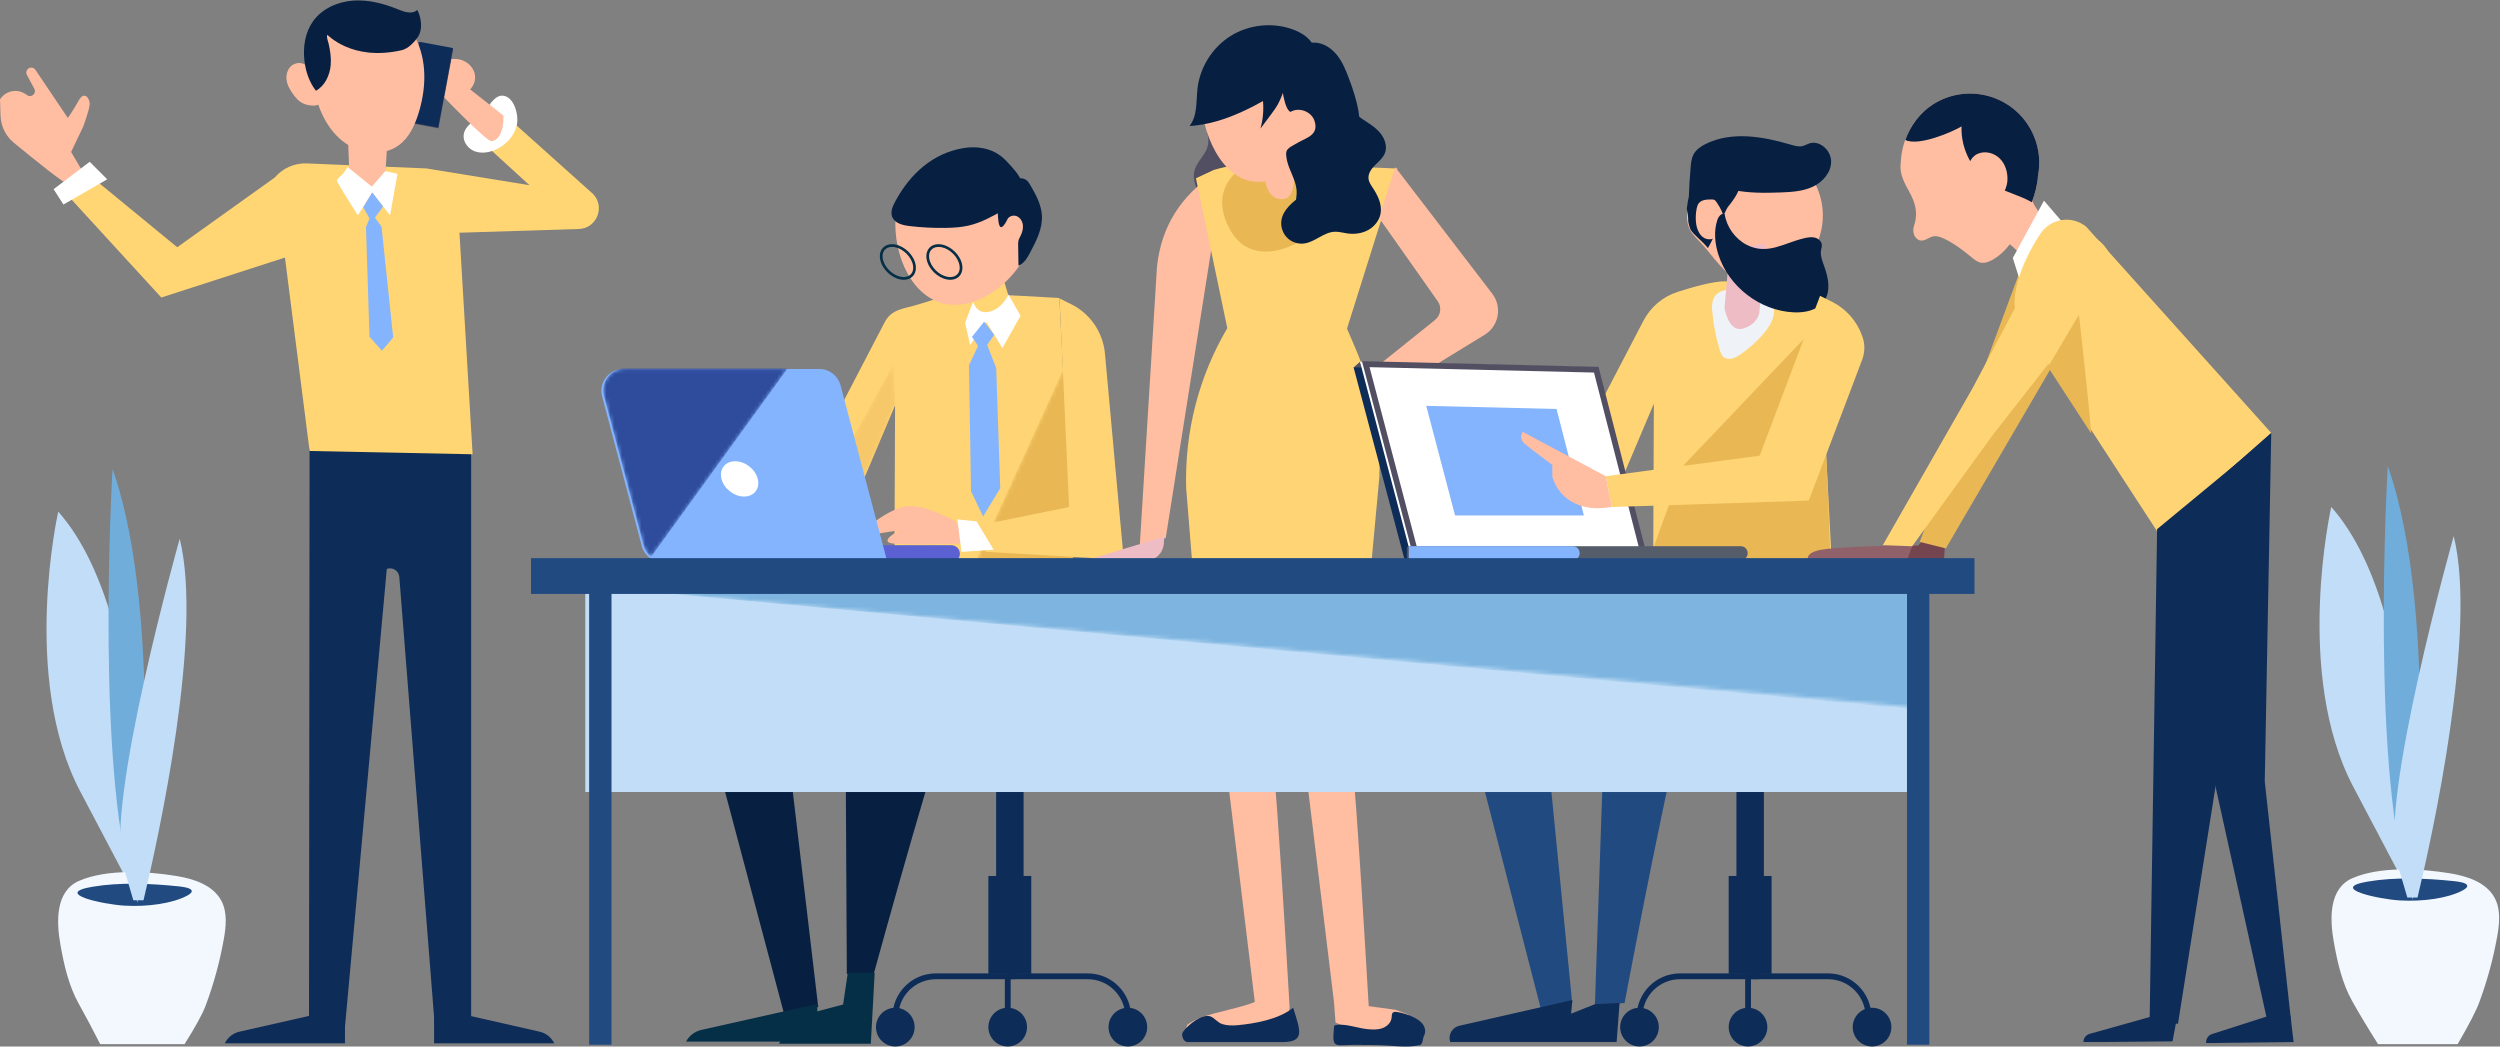 <?xml version="1.0" encoding="UTF-8"?>
<svg width="645px" height="270px" viewBox="0 0 645 270" version="1.1" xmlns="http://www.w3.org/2000/svg" xmlns:xlink="http://www.w3.org/1999/xlink">
    <rect x="0" y="0" width="645" height="270" fill="#808080" stroke="none"/>
    <!-- Generator: Sketch 50.2 (55047) - http://www.bohemiancoding.com/sketch -->
    <title>Header image -Recoloured</title>
    <desc>Created with Sketch.</desc>
    <defs>
        <path d="M20.527,0.263 L20.93,10.901 L9.572,37.725 L12.739,42.534 L11.623,43.811 C9.2,44.598 6.648,44.084 6.648,44.084 L0.372,36.723 L20.527,0.263 Z" id="path-1"></path>
        <path d="M6.312,0.054 C2.603,0.054 -0.101,3.573 0.852,7.163 L11.075,45.733 C11.391,46.923 12.076,47.932 12.982,48.668 L48.197,0.054 L6.312,0.054 Z" id="path-3"></path>
        <polygon id="path-5" points="0 56.718 27 57 25.863 0"></polygon>
        <polygon id="path-7" points="0.261 0.063 347.046 31.799 347.046 0.063"></polygon>
    </defs>
    <g id="Industry" stroke="none" stroke-width="1" fill="none" fill-rule="evenodd">
        <g id="Header-image--Recoloured">
            <g id="Group-53">
                <g id="Group-96">
                    <path d="M15.028,132 C15.028,132 5.308,174.989 20.698,204.188 L36.089,233.389 C36.089,233.389 40.139,160.388 15.028,132" id="Fill-12" fill="#C1DDF7"></path>
                    <path d="M20.324,258.975 C22.061,262.092 23.905,265.565 25.857,269.393 L47.61,269.393 C50.439,264.91 52.258,261.584 53.067,259.417 C55.121,253.914 56.679,248.226 57.719,242.443 C58.319,239.107 58.706,235.488 57.149,232.476 C55.041,228.397 50.102,226.754 45.573,226.015 C38.049,224.785 27.689,224.155 20.48,227.224 C14.184,229.903 14.565,237.955 15.585,243.711 C16.521,248.983 17.718,254.3 20.324,258.975 Z" id="Fill-14" fill="#F2F8FE"></path>
                    <path d="M32.113,233.657 C38.083,234.006 44.554,233.089 48.313,231.062 C49.065,230.658 49.734,230.137 49.378,229.641 C48.958,229.055 47.368,228.812 45.982,228.669 C38.805,227.929 30.856,227.592 23.83,228.786 C13.537,230.533 26.65,233.337 32.113,233.657" id="Fill-16" fill="#214A81"></path>
                    <path d="M29.035,121 C29.035,121 24.175,202.922 35.515,232.932 C35.515,232.932 42.807,159.933 29.035,121" id="Fill-18" fill="#71ADDB"></path>
                    <path d="M34.397,232.269 L37.028,232.269 C40.9,216.051 52.483,163.519 46.361,139 C46.361,139 26.92,207.947 31.78,223.357 C32.966,227.4 33.803,230.249 34.397,232.269" id="Fill-20" fill="#C1DDF7"></path>
                    <path d="M601.464,130.782 C601.464,130.782 591.743,173.771 607.134,202.97 L622.526,232.173 C622.526,232.173 626.576,159.171 601.464,130.782" id="Fill-22" fill="#C1DDF7"></path>
                    <path d="M606.859,258.277 C608.596,261.394 610.821,265.1 613.533,269.393 L634.073,269.393 C636.95,264.445 638.794,260.887 639.603,258.719 C641.656,253.216 643.215,247.528 644.254,241.747 C644.853,238.41 645.241,234.79 643.686,231.779 C641.577,227.699 636.637,226.056 632.109,225.317 C624.586,224.087 614.223,223.459 607.015,226.526 C600.72,229.206 601.099,237.258 602.121,243.013 C603.057,248.285 604.255,253.603 606.859,258.277 Z" id="Fill-24" fill="#F2F8FE"></path>
                    <path d="M619.186,232.312 C625.156,232.66 631.627,231.745 635.386,229.716 C636.139,229.312 636.806,228.791 636.452,228.296 C636.031,227.71 634.442,227.466 633.055,227.325 C625.877,226.583 617.929,226.247 610.904,227.441 C600.61,229.188 613.723,231.992 619.186,232.312" id="Fill-26" fill="#214A81"></path>
                    <path d="M616.045,120.238 C616.045,120.238 611.185,202.16 622.525,232.172 C622.525,232.172 629.817,159.171 616.045,120.238" id="Fill-28" fill="#71ADDB"></path>
                    <path d="M621.093,231.572 L623.724,231.572 C627.596,215.354 639.179,162.824 633.057,138.303 C633.057,138.303 613.616,207.25 618.476,222.66 C619.662,226.703 620.499,229.552 621.093,231.572" id="Fill-30" fill="#C1DDF7"></path>
                    <path d="M109.959,43.457 L136.602,47.784 L123.926,36.194 L129.986,29.426 L153.029,50.063 C156.206,53.405 153.939,58.935 149.334,59.079 L117.051,60.088 L109.959,43.457 Z" id="Fill-47" fill="#FFD673"></path>
                    <path d="M121.555,116.641 L121.555,266.981 L112.405,267.636 L103.02,148.85 C102.915,147.526 101.757,146.538 100.433,146.642 C100.215,146.66 100.001,146.707 99.795,146.782 L88.873,266.327 L79.723,265.673 L79.878,108.679 L121.555,116.641 Z" id="Fill-49" fill="#0E2C58"></path>
                    <path d="M109.959,43.457 L79.188,42.161 C76.007,42.027 72.942,43.372 70.886,45.803 L79.877,116.354 L121.932,117.201 L118.092,52.535 C118.092,52.535 111.078,43.505 109.959,43.457" id="Fill-51" fill="#FFD673"></path>
                    <path d="M123.823,29.943 C122.134,31.286 119.982,32.53 119.643,34.664 C119.349,36.508 120.706,38.348 122.449,39.017 C124.194,39.684 126.186,39.362 127.888,38.599 C130.635,37.371 132.9,34.879 133.405,31.909 C133.776,29.733 132.805,25.55 130.282,24.787 C127.419,23.924 125.896,28.297 123.823,29.943" id="Fill-53" fill="#FFFFFF"></path>
                    <path d="M21.169,44.004 L18.347,39.199 L21.451,32.698 C21.451,32.698 23.144,28.176 23.144,26.764 C23.144,25.351 21.733,23.373 20.323,25.916 C18.911,28.46 17.5,30.438 17.5,30.438 L9.131,18.003 C8.893,17.649 8.495,17.437 8.069,17.437 C7.1,17.437 6.482,18.472 6.941,19.327 L8.857,22.894 C9.493,24.079 8.11,25.319 7.003,24.556 L6.619,24.292 C4.511,22.841 1.631,23.347 0.145,25.43 L0.001,25.633 L0.14,29.861 C0.232,32.572 1.48,35.112 3.574,36.833 C8.513,40.895 17.297,48.003 17.5,47.395 C17.782,46.546 21.169,44.004 21.169,44.004" id="Fill-57" fill="#FFBDA1"></path>
                    <path d="M116.649,16.25 C115.492,15.678 113.988,16.232 113.263,17.3 C112.539,18.368 112.512,19.8 112.941,21.017 C113.743,23.288 116.212,24.9 118.59,24.542 C120.969,24.186 122.896,21.762 122.545,19.38 C122.293,17.672 120.984,16.215 119.376,15.589 C117.769,14.963 115.921,15.11 114.334,15.787" id="Fill-59" fill="#FFBDA1"></path>
                    <path d="M116.038,18.925 L129.884,29.817 C129.884,29.817 130.213,35.759 126.917,36.42 C125.927,37.079 113.071,23.547 113.071,23.547 L116.038,18.925 Z" id="Fill-61" fill="#FFBDA1"></path>
                    <path d="M89.525,28.557 L90.231,47.753 C90.231,49.98 91.85,51.876 94.047,52.224 C96.557,52.622 98.901,50.87 99.236,48.348 L100.208,31.748 L89.525,28.557 Z" id="Fill-65" fill="#FFBDA1"></path>
                    <polygon id="Fill-67" fill="#524F63" points="113.129 33.122 103.407 31.31 107.221 10.788 116.942 12.599"></polygon>
                    <polygon id="Fill-69" fill="#0E2C58" points="113.051 32.922 104.406 31.312 108.219 10.789 116.864 12.398"></polygon>
                    <path d="M88.414,44.936 C88.414,44.936 87.011,46.139 86.911,46.542 C86.81,46.943 92.321,55.572 92.321,55.572 L96.029,49.653 L100.637,55.572 L102.542,44.836 L99.436,44.133 L95.929,48.148 L89.716,43.13 L88.414,44.936 Z" id="Fill-71" fill="#FFFFFF"></path>
                    <polygon id="Fill-73" fill="#84B4FE" points="96.029 49.652 93.725 53.464 95.328 56.375 94.425 58.581 95.328 86.875 98.534 90.485 101.439 87.076 98.435 58.481 96.731 56.174 98.835 53.264"></polygon>
                    <path d="M81.532,8.023 C79.588,12.523 79.804,17.68 80.827,22.475 C81.938,27.683 84.118,32.91 88.238,36.279 C92.36,39.648 98.753,40.605 103,37.396 C105.529,35.485 106.957,32.455 107.918,29.432 C109.832,23.418 110.222,16.7 107.729,10.902 C103.157,0.273 86.992,-4.608 81.532,8.023" id="Fill-75" fill="#FFBDA1"></path>
                    <polygon id="Fill-77" fill="#FFD673" points="74.654 66.079 41.619 76.756 17.612 50.568 23.594 45.619 45.725 63.787 70.886 45.804 75.174 53.317"></polygon>
                    <polygon id="Fill-79" fill="#FFFFFF" points="13.83 48.808 16.37 52.764 27.66 46.265 23.144 41.743"></polygon>
                    <path d="M75.877,16.546 C74.451,17.172 73.751,18.898 73.909,20.45 C74.066,22.001 74.915,23.395 75.868,24.627 C76.398,25.31 76.978,25.974 77.713,26.429 C78.426,26.869 79.254,27.093 80.085,27.202 C81.105,27.339 82.306,27.231 82.903,26.391 C83.219,25.948 83.298,25.385 83.362,24.846 C83.674,22.288 83.016,21.274 81.537,19.422 C80.183,17.722 78.402,15.435 75.877,16.546" id="Fill-81" fill="#FFBDA1"></path>
                    <path d="M85.325,16.719 C85.112,19.39 83.851,22.122 81.511,23.419 C79.765,21.18 78.844,18.376 78.533,15.551 C78.149,12.06 78.718,8.352 80.755,5.494 C83.08,2.231 87.092,0.447 91.084,0.157 C95.075,-0.133 99.058,0.925 102.761,2.446 C104.366,3.106 106.424,3.775 107.648,2.544 C108.287,3.748 108.629,5.111 108.635,6.476 C108.64,7.523 108.436,8.6 107.857,9.472 C106.877,10.943 105.29,12.586 103.567,12.97 C90.536,15.886 84.481,8.804 84.421,8.999 C84.208,9.698 84.626,10.567 84.787,11.276 C85.193,13.059 85.472,14.887 85.325,16.719" id="Fill-83" fill="#072042"></path>
                    <path d="M277.009,149.087 L273.308,76.881 C273.308,76.881 254.767,75.77 249.25,75.77 C246.245,75.77 241.109,77.198 237.056,78.497 C233.249,79.72 230.086,79.612 228.235,83.162 L197.828,141.517 L216.511,143.299 L222.739,136.172 L219.571,131.363 L230.93,104.539 L230.746,149.979 L277.009,149.087 Z" id="Fill-85" fill="#FFD474"></path>
                    <g id="Group-89" transform="translate(210, 93.638)">
                        <mask id="mask-2" fill="white">
                            <use xlink:href="#path-1"></use>
                        </mask>
                        <g id="Clip-88"></g>
                        <path d="M20.527,0.263 L0.372,36.723 L6.648,44.084 C6.648,44.084 9.2,44.598 11.623,43.811 L12.739,42.534 L9.572,37.725 L20.93,10.901 L20.527,0.263 Z" id="Fill-87" fill="#F7C869" mask="url(#mask-2)"></path>
                    </g>
                    <path d="M246.599,134.489 C245.819,134.227 239.577,130.582 234.897,130.582 C230.217,130.582 224.496,135.529 224.496,135.529 C224.496,135.529 223.716,138.134 226.836,137.613 C229.956,137.092 232.036,136.832 232.036,136.832 C232.036,136.832 226.575,139.696 230.217,140.216 C233.856,140.737 249.2,140.216 249.2,140.216 L246.599,134.489 Z" id="Fill-90" fill="#FFBDA1"></path>
                    <path d="M245.449,145.08 L185.374,145.08 L185.374,140.669 L245.449,140.669 C246.665,140.669 247.651,141.657 247.651,142.875 C247.651,144.093 246.665,145.08 245.449,145.08" id="Fill-92" fill="#5B61D3"></path>
                    <path d="M228.967,145.08 L171.035,145.08 C168.473,145.08 166.232,143.354 165.575,140.873 L155.351,102.303 C154.399,98.713 157.102,95.194 160.811,95.194 L211.397,95.194 C213.959,95.194 216.2,96.922 216.859,99.4 L228.967,145.08 Z" id="Fill-94" fill="#84B4FE"></path>
                </g>
                <g id="Group-99" transform="translate(155, 95)">
                    <mask id="mask-4" fill="white">
                        <use xlink:href="#path-3"></use>
                    </mask>
                    <g id="Clip-98"></g>
                    <path d="M6.312,0.054 C2.603,0.054 -0.101,3.573 0.852,7.163 L11.075,45.733 C11.391,46.923 12.076,47.932 12.982,48.668 L48.197,0.054 L6.312,0.054 Z" id="Fill-97" fill="#2E4B9C" mask="url(#mask-4)"></path>
                </g>
                <path d="M195.501,123.555 C196.136,126.071 194.555,128.111 191.97,128.111 C189.384,128.111 186.774,126.071 186.14,123.555 C185.505,121.04 187.088,119 189.672,119 C192.257,119 194.867,121.04 195.501,123.555" id="Fill-100" fill="#FFFFFF"></path>
                <path d="M248,66.207 C248.52,67.248 252.161,81.569 252.161,81.569 C252.161,81.569 253.462,83.912 256.582,83.652 C259.702,83.391 261.002,78.965 261.002,78.965 L255.541,61 L248,66.207 Z" id="Fill-102" fill="#FFD673"></path>
                <path d="M266.678,57.863 C266.678,67.727 256.216,78.644 246.364,78.644 C236.514,78.644 231,67.727 231,57.863 C231,47.998 238.988,40 248.838,40 C258.69,40 266.678,47.998 266.678,57.863" id="Fill-104" fill="#FFBDA1"></path>
                <path d="M251.081,77.822 L249,83.29 L250.3,89.019 L254.46,83.029 L258.621,89.798 L263.303,81.467 L260.181,76 C260.181,76 258.621,79.644 255.24,80.425 C251.861,81.207 251.081,77.822 251.081,77.822" id="Fill-106" fill="#FFFFFF"></path>
                <polygon id="Fill-108" fill="#84B4FE" points="253.9 83 250.78 86.905 252.34 89.248 250 94.196 250.52 126.743 253.641 133.252 258.061 125.962 257.022 94.978 254.68 88.988 256.501 86.384"></polygon>
                <g id="Group-113" transform="translate(250, 92)">
                    <mask id="mask-6" fill="white">
                        <use xlink:href="#path-5"></use>
                    </mask>
                    <g id="Clip-112"></g>
                    <polygon id="Fill-111" fill="#E9B855" mask="url(#mask-6)" points="0 56.718 27 57 25.863 0"></polygon>
                </g>
                <path d="M273.361,77 L275.834,130.807 L251,135.872 L254.387,142.372 L289.934,144.442 L285.079,91.222 C284.579,85.738 281.267,80.908 276.335,78.47 L273.361,77 Z" id="Fill-114" fill="#FFD474"></path>
                <polygon id="Fill-116" fill="#FFFFFF" points="247 134 251.941 134.521 256.361 141.81 248.053 142.387"></polygon>
                <path d="M221.953,159 L178,170.196 L202.359,261.822 L211.102,259.791 L201.518,178.688 L240.845,166.334 L218.098,179.46 L218.483,251.268 L225.423,251.268 C225.423,251.268 244.702,181.004 246.628,181.004 C248.557,181.004 280.943,159.386 280.943,159.386 L221.953,159 Z" id="Fill-118" fill="#072042"></path>
                <path d="M58,269.186 L89,269.186 L89,260 L61.789,266.17 C60.132,266.546 58.737,267.656 58,269.186 Z" id="Fill-120" fill="#0E2C58"></path>
                <path d="M177,268.74 L210.869,268.74 L210.869,259 L180.945,265.719 C179.251,266.1 177.809,267.204 177,268.74 Z" id="Fill-120-Copy-2" fill="#052E47"></path>
                <path d="M112,269.186 L143,269.186 L143,260 L115.789,266.17 C114.132,266.546 112.737,267.656 112,269.186 Z" id="Fill-120-Copy" fill="#0E2C58" transform="translate(127.5, 264.593) scale(-1, 1) translate(-127.5, -264.593) "></path>
                <polygon id="Fill-122" fill="#052E47" points="201 269.283 206.917 269.283 224.671 269.283 225.664 251 218.725 251 217.521 259.163 203.987 262.763"></polygon>
                <path d="M231.07,51.792 C230.373,53.075 229.659,54.573 230.178,55.936 C230.814,57.605 232.885,58.114 234.657,58.323 C237.714,58.682 240.795,58.841 243.873,58.8 C245.914,58.772 247.966,58.655 249.954,58.189 C253.206,57.426 256.164,55.764 259.072,54.12 C261.145,52.949 263.44,51.472 263.817,49.119 C264.19,46.785 262.5,44.676 260.922,42.919 C260.025,41.92 259.12,40.914 258.04,40.119 C255.402,38.176 251.899,37.671 248.665,38.192 C240.633,39.488 234.82,44.907 231.07,51.792" id="Fill-124" fill="#072042"></path>
                <path d="M259.794,56.844 C260.071,55.902 261.249,55.414 262.18,55.722 C263.11,56.031 263.742,56.967 263.887,57.937 C264.034,58.909 263.76,59.902 263.332,60.785 C263.124,61.216 262.876,61.634 262.764,62.099 C262.671,62.49 262.677,62.897 262.683,63.298 C262.711,65.043 262.74,66.788 262.768,68.533 C264.207,67.985 265.047,66.519 265.771,65.159 C267.363,62.171 268.998,58.989 268.813,55.609 C268.66,52.81 267.27,50.246 265.861,47.823 C265.558,47.302 265.237,46.767 264.745,46.422 C264.046,45.929 263.103,45.907 262.285,46.156 C261.469,46.405 260.749,46.893 260.044,47.376 C259.351,47.849 258.658,48.322 257.967,48.793 C257.293,49.253 256.591,49.744 256.227,50.476 C255.567,51.796 256.483,52.353 257.254,53.152 C257.646,53.559 256.954,62.236 259.794,56.844" id="Fill-126" fill="#072042"></path>
                <path d="M230.145,63.7 C229.268,63.7 228.551,64.032 228.125,64.634 C227.625,65.345 227.561,66.381 227.949,67.476 C228.737,69.687 231.072,71.486 233.159,71.486 C234.036,71.486 234.753,71.154 235.178,70.552 C235.677,69.843 235.742,68.807 235.353,67.71 C234.567,65.499 232.232,63.7 230.145,63.7 M233.159,72.186 C230.801,72.186 228.168,70.178 227.292,67.71 C226.826,66.397 226.922,65.128 227.555,64.23 C228.114,63.437 229.034,63 230.145,63 C232.503,63 235.136,65.008 236.012,67.476 C236.478,68.788 236.382,70.058 235.749,70.956 C235.19,71.749 234.27,72.186 233.159,72.186" id="Fill-128" fill="#052E47"></path>
                <path d="M242.145,63.7 C241.268,63.7 240.551,64.032 240.126,64.634 C239.625,65.345 239.561,66.381 239.951,67.476 C240.737,69.687 243.072,71.486 245.159,71.486 C246.036,71.486 246.753,71.154 247.178,70.552 C247.679,69.843 247.742,68.807 247.353,67.71 C246.567,65.499 244.232,63.7 242.145,63.7 M245.159,72.186 C242.801,72.186 240.168,70.178 239.292,67.71 C238.826,66.397 238.922,65.128 239.555,64.23 C240.114,63.437 241.034,63 242.145,63 C244.503,63 247.136,65.008 248.012,67.476 C248.478,68.788 248.382,70.058 247.749,70.956 C247.19,71.749 246.27,72.186 245.159,72.186" id="Fill-130" fill="#052E47"></path>
                <path d="M310.596,29.571 C310.78,32.375 312.316,35.166 311.542,37.868 C310.909,40.083 308.847,41.664 308.211,43.878 C307.488,46.391 308.761,49 309.997,51.304 C311.029,53.231 312.475,55.421 314.659,55.431 C315.615,55.436 316.509,54.997 317.362,54.568 C319.441,53.524 321.52,52.48 323.599,51.436 C324.498,50.986 325.41,50.524 326.134,49.829 C327.216,48.793 327.777,47.342 328.287,45.934 C329.887,41.523 331.318,36.903 330.949,32.228 C330.58,27.549 328.026,22.768 323.673,21.034 C321.235,20.062 314.107,19.195 312.015,21.285 C311.082,22.216 311.548,23.204 311.43,24.389 C311.253,26.169 310.474,27.731 310.596,29.571" id="Fill-132" fill="#524F63"></path>
                <path d="M315.731,44 L313.606,44.581 C304.779,50.335 299.613,58.332 298.5,68.82 L294,141.795 L300.767,138.764 L315.731,44 Z" id="Fill-134" fill="#FFBDA1"></path>
                <path d="M360.528,43.48 L324.479,42.01 C321.432,41.885 316.068,42.973 313.148,43.85 L308.555,45.996 L316.643,84.664 C309.278,97.166 305.6,111.5 306.035,126.008 L310.314,178.735 L350.724,178.735 L355.871,123.121 C356.306,111.735 354.206,100.392 349.724,89.919 L347.525,84.782 L360.528,43.48 Z" id="Fill-136" fill="#FFD474"></path>
                <g id="Group-141" transform="translate(315, 37)" fill="#E9B855">
                    <path d="M2.191,21.975 C3.167,23.818 4.537,25.497 6.329,26.559 C8.732,27.984 11.716,28.184 14.447,27.606 C17.181,27.031 19.709,25.739 22.118,24.323 C26.462,21.775 30.59,18.737 33.751,14.812 C35.971,12.055 37.694,8.126 35.889,5.077 C34.734,3.124 32.455,2.157 30.263,1.568 C28.394,1.065 26.178,0.813 23.811,0.813 C11.351,0.813 -5.322,7.794 2.191,21.975" id="Fill-139"></path>
                </g>
                <path d="M344.481,24.3 C344.481,33.892 334.263,46.92 324.682,46.92 C315.102,46.92 309.783,33.892 309.783,24.3 C309.783,14.705 317.55,6.928 327.132,6.928 C336.712,6.928 344.481,14.705 344.481,24.3" id="Fill-142" fill="#FFBDA1"></path>
                <path d="M359.996,43.133 L385.001,75.769 C387.622,79.189 386.707,84.129 383.033,86.379 L353.801,104.287 L350.192,98.642 L370.246,82.544 C371.704,81.373 372.011,79.275 370.951,77.735 L355.741,56.155 L359.996,43.133 Z" id="Fill-144" fill="#FFBDA1"></path>
                <path d="M279.791,144.702 L295.49,144.702 C298.004,144.702 300.088,142.754 300.263,140.244 L300.388,138.452 L279.791,144.702 Z" id="Fill-146" fill="#EEBCC5"></path>
                <path d="M322.458,35.979 C322.227,35.4 326.604,47.442 326.604,47.442 C326.604,47.442 327.591,52.384 331.735,51.198 C335.881,50.012 333.315,32.421 332.722,32.224 C332.13,32.026 322.852,36.968 322.458,35.979" id="Fill-148" fill="#FFBDA1"></path>
                <path d="M332.749,22.017 C324.718,26.911 316.268,31.943 306.884,32.517 C308.996,29.893 308.572,26.142 308.96,22.798 C309.593,17.32 312.826,12.201 317.497,9.28 C322.166,6.359 328.178,5.695 333.371,7.527 C335.311,8.211 337.193,9.274 338.39,10.947 C341.842,15.774 336.478,19.743 332.749,22.017" id="Fill-150" fill="#072042"></path>
                <path d="M332.021,41.299 C332.556,43.881 334.193,46.168 334.488,48.788 C334.677,50.49 334.287,52.194 333.897,53.86 C333.426,55.874 332.957,57.887 332.486,59.899 C335.279,59.344 337.824,57.881 340.052,56.104 C348.089,49.695 352.239,38.743 350.474,28.609 C349.971,25.716 349.029,22.92 347.997,20.173 C347.204,18.054 346.332,15.919 344.909,14.162 C343.484,12.405 341.411,11.048 339.15,10.99 C336.449,10.921 333.992,12.704 332.409,14.895 C331.329,16.391 330.539,18.169 330.575,20.014 C330.612,21.858 331.254,28.133 332.942,28.872 C335.079,27.576 338.277,28.723 339.105,31.084 C340.41,34.809 337.08,35.523 334.859,36.798 C332.097,38.385 331.422,38.415 332.021,41.299" id="Fill-152" fill="#072042"></path>
                <path d="M350.45,29.974 C352.153,31.255 354.094,32.234 355.592,33.749 C357.091,35.263 358.087,37.561 357.293,39.539 C356.794,40.785 355.697,41.665 354.751,42.615 C353.804,43.566 352.927,44.79 353.08,46.124 C353.18,47.007 353.716,47.769 354.205,48.509 C355.481,50.444 356.585,52.712 356.206,55 C355.901,56.843 354.619,58.452 352.984,59.353 C351.349,60.254 349.397,60.487 347.549,60.218 C346.477,60.062 345.416,59.742 344.333,59.79 C341.477,59.913 339.23,62.5 336.389,62.833 C334.78,63.022 333.095,62.411 331.981,61.234 C330.865,60.056 330.346,58.339 330.619,56.74 C331.067,54.12 333.356,52.28 335.464,50.664 C337.568,49.048 339.82,47.124 340.13,44.485 C340.363,42.516 339.436,40.546 339.677,38.578 C340.025,35.758 342.643,33.691 343.274,30.918 C343.633,29.344 343.058,25.363 345.526,25.412 C347.411,25.451 349.052,28.921 350.45,29.974" id="Fill-154" fill="#072042"></path>
                <path d="M329.733,26.827 C329.224,27.78 328.575,28.65 327.928,29.517 C327.018,30.738 326.106,31.959 325.195,33.178 C325.854,30.834 326.074,28.366 325.84,25.941 C325.806,25.571 325.761,25.193 325.849,24.831 C326.017,24.146 326.623,23.671 327.21,23.282 C328.047,22.726 330.199,20.932 331.05,22.085 C331.719,22.992 330.183,25.984 329.733,26.827" id="Fill-156" fill="#072042"></path>
                <polygon id="Fill-158" fill="#524F63" points="350.882 93.333 349.231 94.802 354.97 101.517"></polygon>
                <path d="M472.773,148.694 L469.073,76.488 C469.073,76.488 450.533,72.576 445.014,72.576 C442.01,72.576 436.874,74.004 432.821,75.305 C429.014,76.527 425.85,79.219 423.999,82.769 L393.594,141.124 L412.277,142.906 L418.503,135.779 L415.337,130.97 L426.695,104.146 L426.51,149.586 L472.773,148.694 Z" id="Fill-160" fill="#FFD474"></path>
                <path d="M470.293,55.589 C470.293,65.454 462.307,73.451 452.454,73.451 C447.003,73.451 443.22,67.783 439.948,63.923 C437.308,60.808 435.228,59.926 435.228,55.523 C435.228,45.658 442.603,37.728 452.454,37.728 C462.307,37.728 470.293,45.724 470.293,55.589" id="Fill-162" fill="#FFBDA1"></path>
                <polygon id="Fill-164" fill="#0E2C58" points="424.732 144.687 362.454 144.687 349.231 94.801 411.51 94.801"></polygon>
                <polygon id="Fill-166" fill="#FFFFFF" points="424.732 144.687 364.398 144.687 350.883 93.334 411.921 94.801"></polygon>
                <polygon id="Fill-168" fill="#524F63" points="362.959 144.687 405.659 144.687 405.659 141.072 362.959 141.072"></polygon>
                <g id="Group-173" transform="translate(426, 87)" fill="#E9B855">
                    <path d="M39.452,0.374 L8.521,32.878 C8.521,32.878 3.909,44.934 0.547,54.431 L0.511,63.349 L32.583,62.73 L46.255,57.302 L45.553,38.63 L43.578,0.125 L39.452,0.374 Z" id="Fill-171"></path>
                </g>
                <polygon id="Fill-174" fill="#84B4FE" points="408.647 132.998 375.413 132.998 367.967 104.711 401.59 105.519"></polygon>
                <path d="M418.104,158.295 L374.151,169.491 L397.67,260.791 L405.63,258.781 L397.67,177.983 L436.997,165.629 L414.249,178.755 L411.491,259.231 L419.135,258.781 C419.135,258.781 432.851,186.086 434.778,186.086 C436.706,186.086 477.093,158.681 477.093,158.681 L418.104,158.295 Z" id="Fill-176" fill="#214A81"></path>
                <path d="M374.162,268.844 L404.669,268.844 L405.673,258 L376.502,264.647 C374.762,265.044 373.672,266.776 374.069,268.517 C374.094,268.628 374.125,268.737 374.162,268.844 Z" id="Fill-178" fill="#0E2C58"></path>
                <path d="M441.726,79.962 C442.002,83.424 442.651,86.856 443.656,90.179 C443.879,90.912 444.146,91.683 444.749,92.154 C445.985,93.12 447.779,92.308 449.066,91.409 C451.308,89.843 453.394,88.033 455.138,85.923 C456.259,84.567 457.255,83.042 457.598,81.316 C457.943,79.591 457.524,77.631 456.195,76.482 C454.137,74.705 449.711,74.768 447.123,74.708 C443.481,74.624 441.422,76.13 441.726,79.962" id="Fill-180" fill="#EFF2F7"></path>
                <polygon id="Fill-182" fill="#0E2C58" points="393.962 268.844 404.436 268.844 417.09 268.844 417.853 258.732 411.907 259.055 411.551 259.055 395.252 265.532"></polygon>
                <path d="M446.241,64.439 L444.921,79.494 C444.921,79.494 445.977,85.834 449.67,84.778 C453.363,83.721 453.891,80.816 453.891,80.816 L455.474,62.854 L446.241,64.439 Z" id="Fill-184" fill="#EEBCC5"></path>
                <path d="M459.596,49.645 C462.404,49.533 465.293,49.338 467.825,48.118 C470.359,46.897 472.478,44.405 472.432,41.59 C472.385,38.777 469.486,36.126 466.813,36.996 C466.202,37.193 465.646,37.546 465.022,37.693 C464.05,37.92 463.042,37.624 462.085,37.341 C454.873,35.212 446.803,33.794 440.066,37.145 C438.815,37.767 437.593,38.596 436.936,39.83 C436.423,40.791 436.301,41.909 436.202,42.993 C435.937,45.912 435.76,48.836 435.676,51.765 C437.626,50.706 439.564,49.449 441.59,48.552 C443.57,47.676 444.842,48.541 446.95,48.98 C451.1,49.844 455.38,49.814 459.596,49.645" id="Fill-186" fill="#072042"></path>
                <path d="M442.844,44.87 C441.007,44.532 439.067,45.128 437.633,46.319 C436.294,48.573 435.43,51.142 435.193,53.896 C435.365,54.867 435.578,55.843 435.554,56.767 C435.538,57.354 435.781,58.252 436.159,59.257 C437.183,60.804 438.823,61.851 440.447,63.767 C440.513,63.845 440.581,63.928 440.648,64.007 C442.376,61.02 445.189,54.204 445.714,53.519 C446.519,52.471 449.113,49.32 448.645,47.925 C448.196,46.583 444.124,45.104 442.844,44.87" id="Fill-188" fill="#072042"></path>
                <path d="M442.866,52.146 C442.728,51.941 442.58,51.734 442.365,51.611 C442.103,51.459 441.785,51.456 441.483,51.456 C440.31,51.456 438.96,51.54 438.254,52.479 C437.955,52.875 437.823,53.373 437.727,53.862 C437.501,55.026 437.445,56.226 437.565,57.407 C437.748,59.224 438.621,61.264 440.397,61.674 C441.456,61.919 442.589,61.488 443.393,60.756 C446.183,58.215 444.693,54.843 442.866,52.146" id="Fill-190" fill="#FFBDA1"></path>
                <path d="M465.416,61.481 C466.329,61.267 467.285,61.077 468.198,61.293 C469.112,61.508 469.971,62.238 470.031,63.176 C470.061,63.634 469.904,64.079 469.827,64.533 C469.593,65.937 470.154,67.337 470.643,68.675 C471.711,71.598 472.416,75.088 470.645,77.646 C468.98,80.052 465.702,80.721 462.782,80.587 C454.116,80.19 446.009,73.984 443.351,65.716 C442.424,62.832 442.125,59.663 443.064,56.786 C443.349,55.91 444.093,54.905 444.96,55.208 C445.463,58.561 447.65,61.614 450.659,63.167 C455.981,65.913 460.29,62.676 465.416,61.481" id="Fill-192" fill="#072042"></path>
                <path d="M351.382,93.178 L364.9,144.531 L425.232,144.531 L412.42,94.647 L351.382,93.178 Z M353.343,94.728 L411.25,96.12 L423.297,143.029 L366.055,143.029 L353.343,94.728 Z" id="Fill-194" fill="#524F63"></path>
                <path d="M449.103,144.531 L363.459,144.531 L363.459,140.916 L449.103,140.916 C450.099,140.916 450.908,141.726 450.908,142.724 C450.908,143.722 450.099,144.531 449.103,144.531" id="Fill-196" fill="#555C6A"></path>
                <path d="M405.751,144.531 L363.46,144.531 L363.46,140.916 L405.751,140.916 C406.749,140.916 407.557,141.726 407.557,142.724 C407.557,143.722 406.749,144.531 405.751,144.531" id="Fill-198" fill="#84B4FE"></path>
                <path d="M469.573,76.333 L453.997,117.564 L414.273,122.859 L415.837,130.814 L466.672,129.153 L480.403,92.902 C481.08,91.115 481.215,89.143 480.652,87.318 C479.383,83.213 476.479,79.747 472.546,77.803 L469.573,76.333 Z" id="Fill-200" fill="#FFD474"></path>
                <path d="M414.272,122.859 L392.848,111.399 C392.848,111.399 391.696,113.107 393.389,114.52 C395.083,115.935 400.507,119.949 400.507,119.949 L400.507,123.072 C402.296,128.93 407.819,131.696 413.9,131.026 L415.837,130.814 L414.272,122.859 Z" id="Fill-202" fill="#FFBDA1"></path>
                <path d="M501.557,144.443 L475.97,144.443 C475.97,144.443 475.229,142.587 479.309,141.845 C483.387,141.101 494.882,140.73 494.882,140.73 L497.847,137.389 L501.927,138.503 L501.557,144.443 Z" id="Fill-204" fill="#75454F"></path>
                <path d="M522.562,66.139 L495.297,139.809 L502.027,141.493 L543.913,69.703 C543.913,69.703 542.713,65.052 535.594,60.598 C528.477,56.144 522.562,66.139 522.562,66.139" id="Fill-206" fill="#E9B855"></path>
                <path d="M523.312,32.374 C517.993,24.064 506.955,21.645 498.655,26.971 C494.004,29.956 491.023,35.286 490.485,40.747 C490.213,43.514 490.2,44.484 491.32,47.04 C492.457,49.636 495.588,53.183 493.792,58.338 C493.374,59.544 493.722,61.391 495.129,61.953 C496.528,62.512 497.758,60.99 499.114,60.929 C501.687,60.812 506.743,64.757 508.584,66.31 C509.373,66.977 510.222,67.67 511.245,67.8 C512.121,67.913 512.995,67.591 513.78,67.183 C517.696,65.148 520.083,61.08 522.039,57.121 C523.87,53.416 525.52,49.493 525.796,45.391 C526.632,41.048 525.883,36.391 523.312,32.374" id="Fill-208" fill="#FFBDA1"></path>
                <path d="M522.637,66.913 C523.39,67.688 524.334,68.506 525.403,68.347 C525.895,68.275 526.33,67.999 526.738,67.713 C527.829,66.953 528.844,66.087 529.767,65.13 C530.326,64.547 530.88,63.861 530.896,63.054 C530.904,62.599 530.737,62.161 530.553,61.744 C528.748,57.674 525.048,54.574 523.741,50.316 C523.15,48.388 523.087,46.32 522.426,44.414 C521.764,42.506 520.23,40.665 518.215,40.585 C517.024,40.537 515.895,41.117 514.939,41.829 C511.831,44.151 510.04,48.134 510.363,52.004 C510.658,55.516 512.67,58.733 515.55,60.716 C518.301,62.611 520.27,64.478 522.637,66.913" id="Fill-210" fill="#FFBDA1"></path>
                <path d="M498.655,26.971 C495.346,29.095 492.904,32.414 491.564,36.115 C494.986,37.806 503.713,34.045 506.083,32.611 C505.822,38.614 509.081,44.641 514.247,47.704 C517.379,49.563 521.078,50.373 524.215,52.178 C525.035,49.976 525.64,47.714 525.797,45.391 C526.631,41.047 525.883,36.391 523.312,32.373 C517.994,24.063 506.954,21.645 498.655,26.971" id="Fill-212" fill="#072042"></path>
                <path d="M508.221,45.094 C507.218,43.241 508.217,40.689 510.104,39.752 C511.99,38.814 514.415,39.391 515.919,40.869 C517.421,42.344 518.056,44.561 517.907,46.664 C517.72,49.321 515.789,52.189 513.131,52.053 C511.67,51.977 510.377,50.991 509.56,49.774 C508.742,48.559 508.319,47.126 507.909,45.719" id="Fill-214" fill="#FFBDA1"></path>
                <polygon id="Fill-216" fill="#FFFFFF" points="532.43 57.689 527.343 51.774 519.305 66.561 522.258 75.924 532.922 63.931"></polygon>
                <path d="M538.244,58.496 L585.98,111.698 L556.749,137.405 L520.946,82.332 C517.289,77.057 522.884,65.421 526.539,60.148 C529.214,56.286 534.606,55.525 538.244,58.496" id="Fill-218" fill="#FFD474"></path>
                <polygon id="Fill-220" fill="#0E2C58" points="585.069 263.857 571.494 202.435 556.749 137.404 585.981 111.698 584.307 201.621 591.142 263.857"></polygon>
                <polygon id="Fill-222" fill="#0E2C58" points="585.956 112.213 561.917 264.15 554.613 262.963 556.53 136.514"></polygon>
                <path d="M541.958,268.844 L560.513,268.669 L561.626,262.729 L556.064,261.987 L539.121,266.737 C538.177,267.002 537.524,267.863 537.524,268.844 L541.958,268.844 Z" id="Fill-224" fill="#0E2C58"></path>
                <path d="M590.945,262.131 L591.747,268.844 L569.198,269.104 L569.198,269.104 C569.083,268.069 569.713,267.096 570.705,266.778 L588.739,261 L590.945,262.131 Z" id="Fill-226" fill="#0E2C58"></path>
                <path d="M492.022,144.443 L466.436,144.443 C466.436,144.443 465.695,142.587 469.774,141.845 C473.854,141.101 486.229,140.824 486.229,140.824 L488.314,137.389 L493.895,139.529 L492.022,144.443 Z" id="Fill-228" fill="#91616A"></path>
                <path d="M528.451,63.25 L509.038,99.941 L485.763,140.651 L493.335,140.932 L514.084,112.293 L541.558,77.133 C545.101,74.312 546.186,69.395 544.164,65.342 C541.135,59.281 532.956,58.192 528.451,63.25" id="Fill-230" fill="#FFD474"></path>
                <path d="M528.372,94.683 L539.525,111.838 C538.99,104.385 536.372,81.204 536.372,81.204 L528.372,94.683 Z" id="Fill-233" fill="#E9B855"></path>
                <path d="M327.328,187 C326.022,187 315.574,191.359 315.574,191.359 L323.737,258.479 C321.888,259.352 319.318,259.864 317.581,260.363 C313.572,261.51 309.978,261.925 306.436,264.289 C306.148,264.494 306.061,265.511 306.009,265.861 C305.893,266.63 306.937,266.971 307.714,267.007 C312.55,267.217 317.397,267.24 322.234,267.07 C325.321,266.961 327.841,265.384 330.588,263.972 C332.184,263.152 332.79,260.723 332.701,259.586 C332.673,259.241 328.561,187 327.328,187" id="Fill-236" fill="#FFBDA1"></path>
                <path d="M333.626,260 C335.521,265.97 336.726,268.855 330.841,268.855 C321.989,268.855 315.364,268.855 306.435,268.855 C305.443,268.855 304.984,267.635 305,266.884 C305.009,266.545 305.201,266.24 305.404,265.97 C306.601,264.37 310.141,261.521 312.242,262.215 C313.336,262.577 314.119,263.843 315.364,264.224 C316.6,264.603 317.962,264.624 319.24,264.507 C323.899,264.079 329.993,262.956 333.626,260 Z" id="Fill-238" fill="#0E2C58"></path>
                <path d="M353.127,259.586 C353.099,259.241 348.988,187 347.755,187 C346.449,187 336,191.359 336,191.359 L344.164,258.479 L344.563,263.826 L355.223,268.414 L361.127,268.087 C363.127,267.219 364.128,266.785 364.128,266.785 C364.128,266.785 364.411,265.973 364.976,264.348 L363.322,261.754 L360.076,260.529 L353.127,259.586 Z" id="Fill-240" fill="#FFBDA1"></path>
                <path d="M352.425,267.345 C355.911,271.355 357.327,274.309 360.488,276.621 C361.098,277.067 362.294,275.963 363.026,275.81 C364.011,275.604 364.743,274.699 364.992,273.719 C365.241,272.743 365.084,271.707 364.827,270.731 C364.442,269.257 363.831,267.842 363.026,266.551 C362.834,266.244 362.591,265.915 362.234,265.86 C361.775,265.786 361.397,266.186 361.019,266.456 C359.984,267.202 358.508,267.067 357.396,266.439 C356.285,265.813 355.464,264.781 354.714,263.749 C353.198,261.66 351.851,257.823 349.743,256.62 C344.054,260.664 346.259,259.649 351.091,265.81 L352.425,267.345 Z" id="Fill-242" fill="#0E2C58" transform="translate(355.74, 266.673) rotate(-49) translate(-355.74, -266.673) "></path>
                <path d="M235.976,264.994 C235.976,267.753 233.743,269.989 230.988,269.989 C228.233,269.989 226,267.753 226,264.994 C226,262.235 228.233,260 230.988,260 C233.743,260 235.976,262.235 235.976,264.994" id="Fill-244" fill="#0E2C58"></path>
                <path d="M295.976,264.994 C295.976,267.753 293.743,269.989 290.988,269.989 C288.233,269.989 286,267.753 286,264.994 C286,262.235 288.233,260 290.988,260 C293.743,260 295.976,262.235 295.976,264.994" id="Fill-246" fill="#0E2C58"></path>
                <path d="M264.976,264.994 C264.976,267.753 262.743,269.989 259.988,269.989 C257.233,269.989 255,267.753 255,264.994 C255,262.235 257.233,260 259.988,260 C262.743,260 264.976,262.235 264.976,264.994" id="Fill-248" fill="#0E2C58"></path>
                <path d="M231,264.944 L231,262.354 C231,256.572 235.681,251.886 241.457,251.886 L261.079,251.886 L261.079,201" id="Stroke-250" stroke="#0E2C58" stroke-width="1.5"></path>
                <path d="M291.079,264.944 L291.079,262.354 C291.079,256.572 286.398,251.886 280.623,251.886 L261,251.886 L261,201" id="Stroke-252" stroke="#0E2C58" stroke-width="1.5"></path>
                <path d="M260,265.058 L260,252" id="Stroke-254" stroke="#0E2C58" stroke-width="1.5"></path>
                <polygon id="Fill-256" fill="#0E2C58" points="255 251.269 266.068 251.269 266.068 226 255 226"></polygon>
                <polygon id="Fill-258" fill="#0E2C58" points="257 229.719 264.084 229.719 264.084 201 257 201"></polygon>
                <path d="M427.976,264.994 C427.976,267.753 425.743,269.989 422.988,269.989 C420.232,269.989 418,267.753 418,264.994 C418,262.235 420.232,260 422.988,260 C425.743,260 427.976,262.235 427.976,264.994" id="Fill-259" fill="#0E2C58"></path>
                <path d="M487.976,264.994 C487.976,267.753 485.743,269.989 482.989,269.989 C480.233,269.989 478,267.753 478,264.994 C478,262.235 480.233,260 482.989,260 C485.743,260 487.976,262.235 487.976,264.994" id="Fill-260" fill="#0E2C58"></path>
                <path d="M455.976,264.994 C455.976,267.753 453.743,269.989 450.988,269.989 C448.232,269.989 446,267.753 446,264.994 C446,262.235 448.232,260 450.988,260 C453.743,260 455.976,262.235 455.976,264.994" id="Fill-261" fill="#0E2C58"></path>
                <path d="M423,264.944 L423,262.354 C423,256.572 427.682,251.886 433.457,251.886 L453.079,251.886 L453.079,201" id="Stroke-262" stroke="#0E2C58" stroke-width="1.5"></path>
                <path d="M482.079,264.944 L482.079,262.354 C482.079,256.572 477.398,251.886 471.623,251.886 L452,251.886 L452,201" id="Stroke-263" stroke="#0E2C58" stroke-width="1.5"></path>
                <path d="M451,265.058 L451,252" id="Stroke-264" stroke="#0E2C58" stroke-width="1.5"></path>
                <polygon id="Fill-265" fill="#0E2C58" points="446 251.269 457.07 251.269 457.07 226 446 226"></polygon>
                <polygon id="Fill-266" fill="#0E2C58" points="448 229.719 455.084 229.719 455.084 201 448 201"></polygon>
                <polygon id="Fill-267" fill="#C1DDF7" points="151 204.34 493.522 204.34 493.522 150 151 150"></polygon>
                <polygon id="Fill-268" fill="#214A81" points="152 269.539 157.766 269.539 157.766 151 152 151"></polygon>
                <polygon id="Fill-269" fill="#214A81" points="492 269.539 497.764 269.539 497.764 151 492 151"></polygon>
                <g id="Group-273" transform="translate(150, 151)">
                    <mask id="mask-8" fill="white">
                        <use xlink:href="#path-7"></use>
                    </mask>
                    <g id="Clip-272"></g>
                    <polygon id="Fill-271" fill="#71ADDB" opacity="0.911" mask="url(#mask-8)" points="0.261 0.063 326.84 30.392 342 31.799 342 0.063"></polygon>
                </g>
                <polygon id="Fill-274" fill="#214A81" points="137 153.235 509.423 153.235 509.423 144 137 144"></polygon>
            </g>
        </g>
    </g>
</svg>